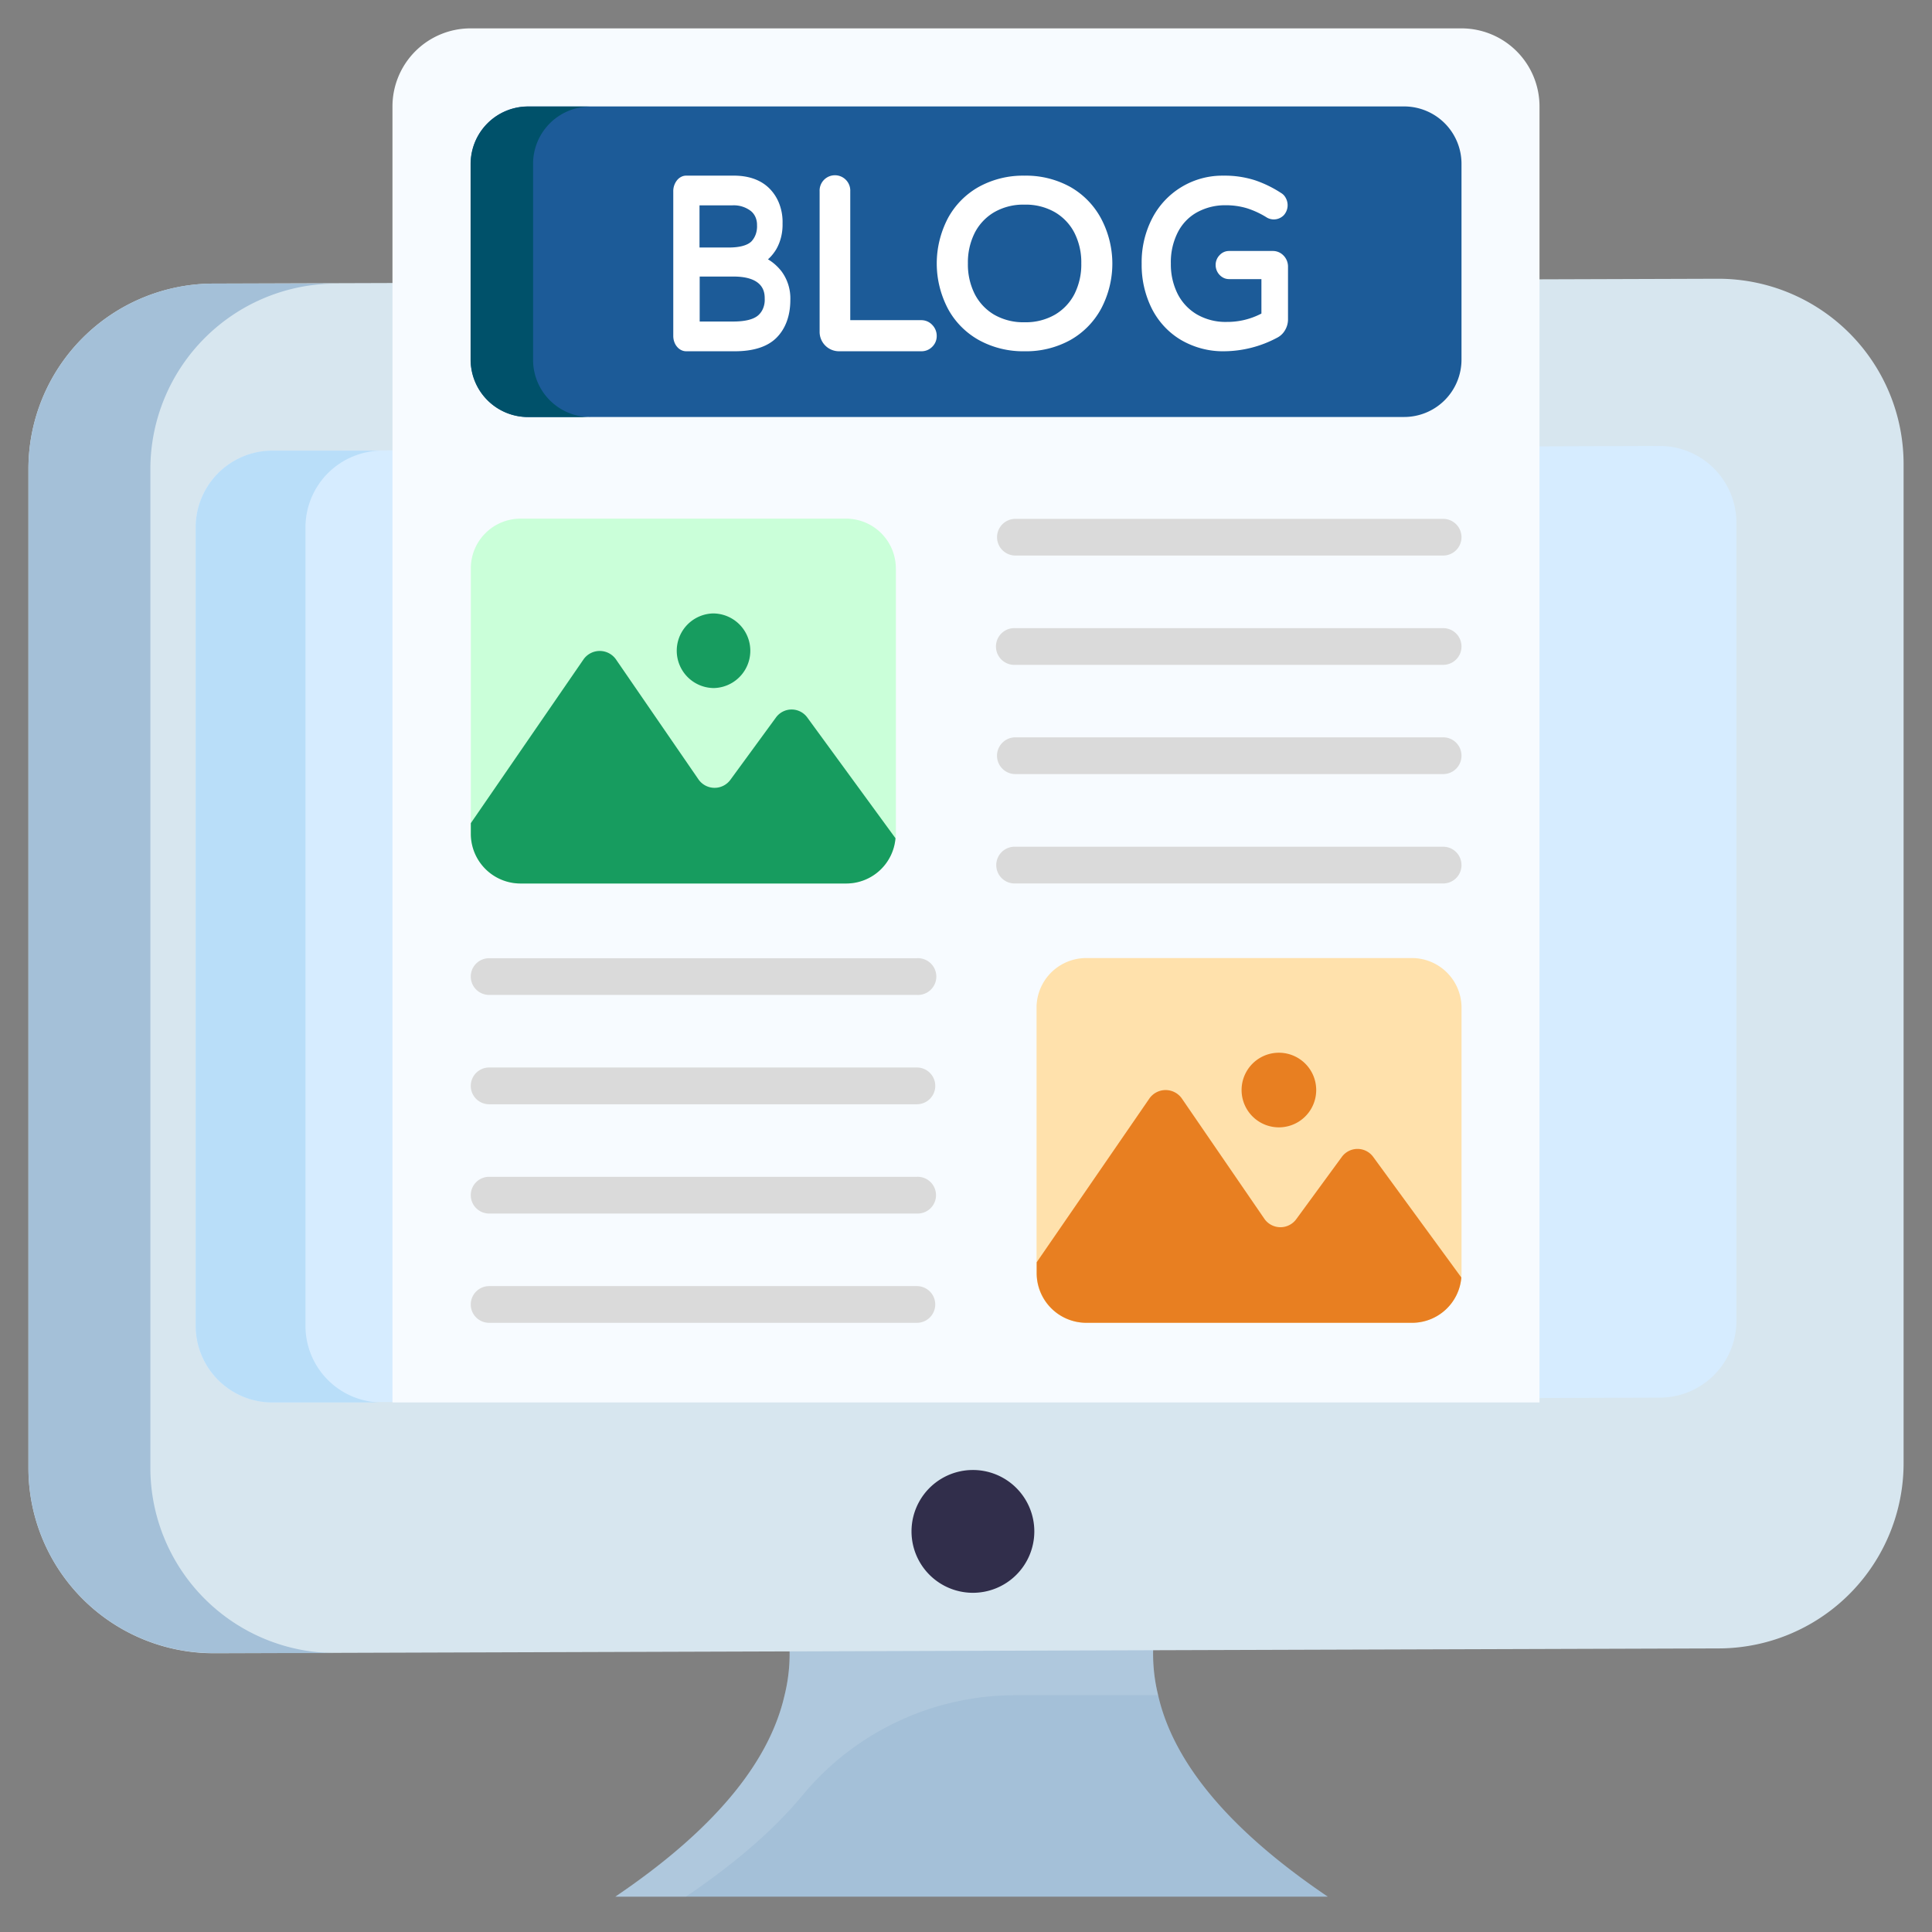 <svg xmlns="http://www.w3.org/2000/svg" width="64" height="64" fill="none"><rect width="100%" height="100%" fill="#808080" stroke="none"/><path fill="#A4C0D8" d="M43.987 62.83H20.383c3.154-2.132 5.08-4.36 5.607-6.673a5.701 5.701 0 0 0-.028-2.852h12.431a5.701 5.701 0 0 0-.028 2.852c.527 2.312 2.465 4.541 5.622 6.673Z"/><path fill="#D7E6EF" fill-opacity=".22" d="M38.365 56.157h-4.681a9.148 9.148 0 0 0-7.075 3.286c-.95 1.154-2.254 2.282-3.887 3.386h-2.34c3.155-2.132 5.08-4.361 5.608-6.673a5.701 5.701 0 0 0-.028-2.852h12.431a5.702 5.702 0 0 0-.028 2.853Z"/><path fill="#D7E6EF" d="m56.92 54.606-49.84.16a6.137 6.137 0 0 1-6.139-6.139V15.534a6.14 6.14 0 0 1 6.14-6.14l49.839-.16a6.14 6.14 0 0 1 6.139 6.14v33.092a6.138 6.138 0 0 1-6.14 6.14Z"/><path fill="#A4C0D8" d="M11.128 54.76h-4.05a6.13 6.13 0 0 1-6.135-6.134v-33.09a6.14 6.14 0 0 1 6.134-6.142h4.051a6.152 6.152 0 0 0-6.147 6.147v33.085a6.14 6.14 0 0 0 6.147 6.134Z"/><path fill="#D6ECFF" d="M6.48 43.916V17.474a2.54 2.54 0 0 1 2.54-2.542l45.96-.159a2.543 2.543 0 0 1 2.541 2.542v26.442a2.541 2.541 0 0 1-2.542 2.541l-45.959.16a2.542 2.542 0 0 1-2.54-2.542Z"/><path fill="#B9DEF9" d="M12.656 46.458H9.019a2.54 2.54 0 0 1-2.537-2.537V17.478a2.543 2.543 0 0 1 2.537-2.55h3.637a2.544 2.544 0 0 0-2.537 2.55v26.438a2.538 2.538 0 0 0 2.537 2.542Z"/><path fill="#312E4B" d="M32.184 52.763a2.034 2.034 0 1 0 0-4.067 2.034 2.034 0 0 0 0 4.067Z"/><path fill="#F7FBFF" d="M50.998 46.458H13.001V3.528A2.587 2.587 0 0 1 15.586.94h32.827a2.586 2.586 0 0 1 2.585 2.587v42.93Z"/><path fill="#1C5B98" d="M15.595 11.915V5.426a1.9 1.9 0 0 1 1.899-1.9h29.02a1.9 1.9 0 0 1 1.9 1.9v6.488a1.9 1.9 0 0 1-1.9 1.899h-29.02a1.9 1.9 0 0 1-1.9-1.9Z"/><path fill="#00516A" d="M19.562 13.816h-2.071a1.904 1.904 0 0 1-1.902-1.902V5.432a1.905 1.905 0 0 1 1.902-1.902h2.071a1.896 1.896 0 0 0-1.903 1.902v6.484a1.897 1.897 0 0 0 1.903 1.901Z"/><path fill="#fff" d="M25.44 8.591c.106-.094.198-.207.275-.335.143-.25.216-.549.208-.852a1.68 1.68 0 0 0-.104-.641 1.444 1.444 0 0 0-.332-.521c-.282-.281-.68-.424-1.184-.424h-1.567a.362.362 0 0 0-.168.039.425.425 0 0 0-.141.115.575.575 0 0 0-.124.366v4.786c0 .068.01.135.032.197.021.063.053.12.094.167.04.048.087.085.14.11a.367.367 0 0 0 .166.038h1.606c.62 0 1.083-.15 1.38-.446.297-.296.46-.725.46-1.256a1.506 1.506 0 0 0-.291-.944c-.128-.164-.28-.3-.45-.399Zm-.108 1.31a.731.731 0 0 1-.05.305.618.618 0 0 1-.165.239c-.156.137-.437.206-.835.206h-1.104v-1.49h1.116c1.038 0 1.038.558 1.038.74Zm-2.16-1.703V6.803h1.083a.926.926 0 0 1 .622.19c.063.052.115.121.15.202a.626.626 0 0 1 .05.263.77.77 0 0 1-.04.296.668.668 0 0 1-.147.245c-.133.13-.39.2-.745.2h-.973ZM30.522 10.606h-2.356V6.334a.508.508 0 1 0-1.015.004v4.648a.642.642 0 0 0 .64.65h2.73a.493.493 0 0 0 .358-.146.493.493 0 0 0 .151-.363.518.518 0 0 0-.149-.365.492.492 0 0 0-.36-.156ZM35.456 6.193a3.026 3.026 0 0 0-1.52-.374 3.033 3.033 0 0 0-1.517.374 2.621 2.621 0 0 0-1.018 1.035c-.243.466-.37.98-.37 1.502 0 .52.128 1.033.37 1.496.232.432.585.791 1.018 1.035.464.256.99.385 1.523.375a3.026 3.026 0 0 0 1.52-.375 2.631 2.631 0 0 0 1.016-1.038c.244-.463.371-.977.37-1.498a3.198 3.198 0 0 0-.376-1.492 2.631 2.631 0 0 0-1.016-1.04Zm.363 2.534c.008.347-.069.692-.222 1.005a1.686 1.686 0 0 1-.647.69 1.933 1.933 0 0 1-1.009.253 1.935 1.935 0 0 1-1.012-.253 1.689 1.689 0 0 1-.644-.69 2.18 2.18 0 0 1-.222-1.005 2.18 2.18 0 0 1 .222-1.005c.143-.285.367-.525.645-.69a1.929 1.929 0 0 1 1.011-.253c.354-.009.704.079 1.01.254.278.165.502.404.646.69.153.312.23.655.222 1.002v.002ZM42.519 8.466a.483.483 0 0 0-.354-.152h-1.45a.422.422 0 0 0-.313.137.46.46 0 0 0-.132.332.475.475 0 0 0 .276.428.423.423 0 0 0 .173.035h1.067v1.141c-.355.185-.748.28-1.145.277a1.897 1.897 0 0 1-.998-.252 1.66 1.66 0 0 1-.635-.682 2.183 2.183 0 0 1-.222-.998c-.01-.365.072-.726.236-1.048.146-.281.37-.51.642-.657.29-.155.611-.233.937-.228.24-.002.479.032.71.101.233.075.457.18.666.313a.462.462 0 0 0 .552-.086.495.495 0 0 0 .061-.573.404.404 0 0 0-.151-.16 3.836 3.836 0 0 0-.861-.421 3.273 3.273 0 0 0-1.05-.154 2.613 2.613 0 0 0-2.352 1.398 3.166 3.166 0 0 0-.357 1.519c-.008.52.11 1.035.341 1.496.222.434.559.793.97 1.034.434.25.924.378 1.42.37a3.775 3.775 0 0 0 1.75-.445.634.634 0 0 0 .263-.244.7.7 0 0 0 .104-.37V8.835a.525.525 0 0 0-.148-.37Z"/><path fill="#CAFFD9" d="M29.677 18.837v8.788a.525.525 0 0 1-.013.142 1.636 1.636 0 0 1-1.63 1.5H17.24a1.646 1.646 0 0 1-1.643-1.642v-8.788a1.646 1.646 0 0 1 1.643-1.656h10.793a1.65 1.65 0 0 1 1.643 1.656Z"/><path fill="#DADADA" d="M48.414 17.796a.607.607 0 0 1-.607.607H33.636a.607.607 0 1 1 0-1.215h14.17a.607.607 0 0 1 .608.608ZM48.414 21.416a.607.607 0 0 1-.607.608H33.636a.609.609 0 1 1 0-1.216h14.17a.606.606 0 0 1 .608.608ZM48.414 25.034a.607.607 0 0 1-.607.609H33.636a.609.609 0 1 1 0-1.218h14.17a.607.607 0 0 1 .608.61ZM48.414 28.658a.607.607 0 0 1-.607.608H33.636a.609.609 0 1 1 0-1.217h14.17a.607.607 0 0 1 .608.609Z"/><path fill="#FFE1AC" d="M35.981 43.82h10.79a1.644 1.644 0 0 0 1.644-1.645v-8.788a1.644 1.644 0 0 0-1.645-1.65H35.981a1.645 1.645 0 0 0-1.644 1.644v8.79a1.643 1.643 0 0 0 1.644 1.649Z"/><path fill="#DADADA" d="M15.595 32.35a.608.608 0 0 0 .608.608h14.17a.609.609 0 1 0 0-1.216h-14.17a.607.607 0 0 0-.608.608ZM15.595 35.97a.608.608 0 0 0 .608.61h14.17a.609.609 0 1 0 0-1.218h-14.17a.609.609 0 0 0-.608.609ZM15.595 39.592a.608.608 0 0 0 .608.608h14.17a.609.609 0 1 0 0-1.217h-14.17a.608.608 0 0 0-.608.609ZM15.595 43.212a.607.607 0 0 0 .608.608h14.17a.607.607 0 1 0 0-1.216h-14.17a.609.609 0 0 0-.608.608Z"/><path fill="#179C5F" d="M29.664 27.767a1.636 1.636 0 0 1-1.63 1.5H17.24a1.646 1.646 0 0 1-1.643-1.642v-.357l3.739-5.434a.657.657 0 0 1 1.062 0l2.743 3.989a.649.649 0 0 0 1.051.013l1.514-2.07a.641.641 0 0 1 1.035 0l2.922 4Z"/><path fill="#179C5F" d="M23.619 22.793a1.236 1.236 0 1 0 0-2.472 1.236 1.236 0 0 0 0 2.471Z"/><path fill="#E87F21" d="M48.409 42.319a1.636 1.636 0 0 1-1.631 1.5H35.986a1.646 1.646 0 0 1-1.644-1.642v-.363l3.74-5.435a.657.657 0 0 1 1.061 0l2.743 3.998a.648.648 0 0 0 1.051.014l1.515-2.07a.643.643 0 0 1 1.035 0l2.922 3.998Z"/><path fill="#E87F21" d="M42.365 37.345a1.236 1.236 0 1 0 0-2.472 1.236 1.236 0 0 0 0 2.472Z"/></svg>